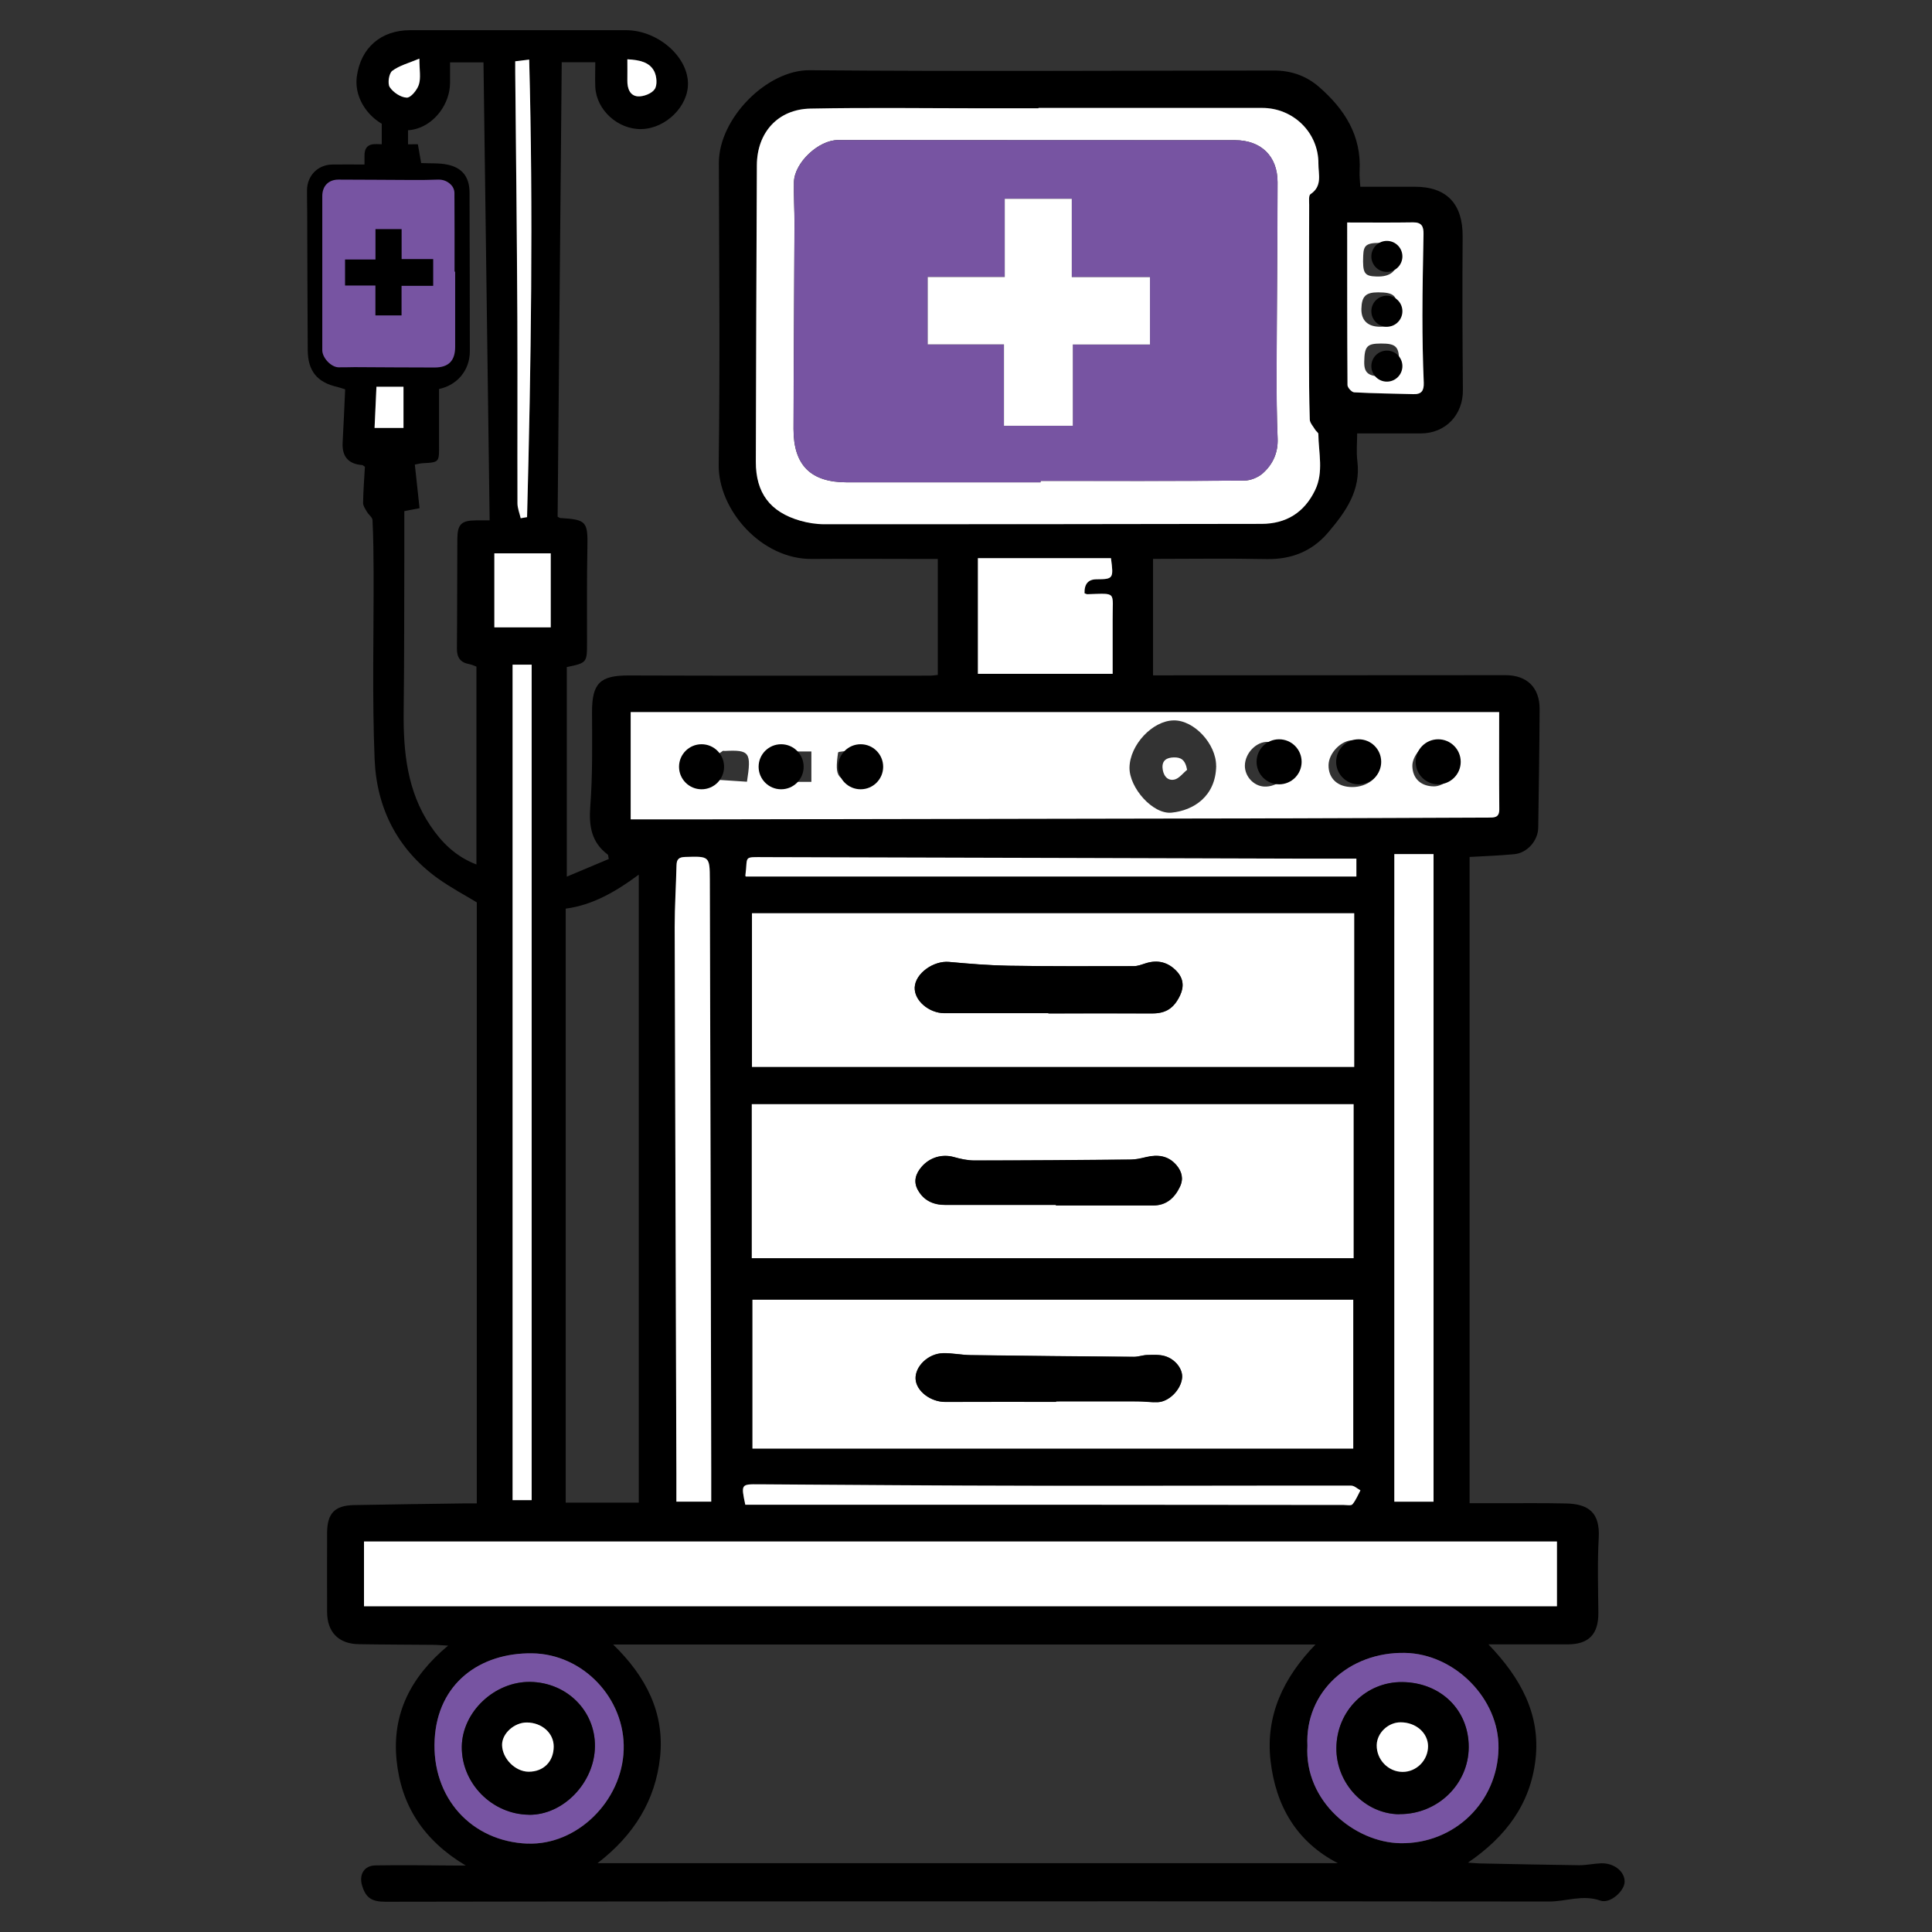 <?xml version="1.0" encoding="UTF-8"?><svg id="Layer_1" xmlns="http://www.w3.org/2000/svg" viewBox="0 0 320 320"><rect x="0" y="0" width="320" height="320" fill="#333333" stroke="none"/><defs><style>.cls-1{fill:#7754a2;}.cls-2{fill:#fff;}</style></defs><path d="M78.91,143.19v-32.78c-.38-.14-.78-.34-1.19-.41-1.46-.27-2.05-1.07-2.04-2.58.06-6.05.03-12.1.07-18.15.02-2.45.67-3.06,3.06-3.08h2.29c-.34-25.33-.68-50.55-1.02-75.86h-5.54c0,1.2.01,2.34,0,3.48-.05,3.37-2.46,6.63-5.56,7.52-5.04,1.47-10.58-3.4-9.88-8.65.64-4.78,4.02-7.68,8.83-7.68,11.92.01,23.84,0,35.76,0,5.16,0,10.18,4.26,10.26,8.78.07,3.79-3.62,7.47-7.65,7.6-3.9.12-7.52-3.13-7.7-6.97-.06-1.34,0-2.69,0-4.1h-5.56c-.22,25.14-.46,50.23-.68,75.27.23.13.34.22.45.22,4.36.27,4.57.57,4.48,5.01-.1,5.18-.06,10.37-.06,15.57,0,3.38,0,3.41-3.35,4.11v34.71c2.51-1.05,4.76-2,6.95-2.92-.1-.5-.09-.67-.15-.72-2.73-2.04-3.16-4.73-2.91-8.01.39-5.16.31-10.37.29-15.55-.02-4.83,1.31-6.14,6.09-6.12,16.62.06,33.22.03,49.84.03.41,0,.84-.07,1.34-.12v-19.21h-1.94c-6.3,0-12.6-.05-18.9,0-8.4.09-15.55-8.17-15.45-15.6.23-16.67.07-33.36.03-50.03-.01-7.3,7.93-15.38,15.03-15.32,25.63.22,51.26.06,76.9.05,2.83,0,5.34.86,7.48,2.72,4.23,3.69,7.05,8.06,6.71,13.97-.04.79.06,1.58.12,2.56,3.06,0,6,.01,8.94,0,5.39-.03,8.06,2.85,8.01,8.29-.07,8.46-.03,16.93.04,25.38.04,4.09-2.84,7.17-6.96,7.19-3.38.01-6.77,0-10.55,0,0,1.41-.16,3.02.03,4.58.61,4.86-1.93,8.39-4.79,11.77-2.67,3.17-6.13,4.55-10.32,4.46-6.22-.13-12.44-.03-18.73-.03v19.29h1.86c18.84-.01,37.69-.03,56.52-.03,3.57,0,5.66,2.06,5.65,5.62-.03,6.54-.14,13.09-.23,19.63-.03,2.16-1.81,4.19-3.96,4.4-2.39.23-4.79.31-7.41.46v107.04h4.84c3.71,0,7.42-.04,11.11.04,3.77.08,5.67,1.51,5.44,5.69-.23,4.12-.1,8.28-.06,12.41.02,3.56-1.58,5.24-5.12,5.24h-13.09c5.37,5.58,8.65,11.62,7.8,19.05-.83,7.29-4.82,12.76-11.19,17.1.84.05,1.38.12,1.92.13,5.49.11,10.99.23,16.48.3,1.22.01,2.45-.28,3.68-.32,2.15-.06,3.93,1.4,3.87,3.1-.05,1.5-2.4,3.65-4.02,3.08-2.95-1.04-5.68.16-8.51.15-46.45-.05-92.9-.03-139.37-.02-17.79,0-35.58.04-53.37.06-2.28,0-3.24-.68-3.84-2.66-.55-1.83.31-3.33,2.21-3.36,4.38-.08,8.77,0,13.14.02h1.81c-7.03-4.2-10.72-9.99-11.46-17.5-.75-7.63,2.34-13.76,8.54-18.92-1.17-.06-1.76-.13-2.35-.13-4.13-.04-8.28-.04-12.42-.11-3.36-.04-5.26-1.99-5.27-5.32,0-4.39-.03-8.78,0-13.15.02-3.21,1.26-4.5,4.43-4.57,6.11-.12,12.23-.19,18.34-.28h2.02v-99.55c-1.93-1.18-4.27-2.41-6.41-3.94-6.73-4.82-10.18-11.67-10.51-19.73-.42-10.3-.14-20.62-.17-30.93-.01-2.9-.04-5.8-.18-8.7-.02-.48-.65-.91-.93-1.4-.27-.47-.64-.98-.63-1.47.03-2.02.19-4.05.3-5.98-.26-.16-.35-.28-.45-.28-2.29-.17-3.37-1.42-3.24-3.74.15-2.89.29-5.79.42-8.8-.48-.15-.87-.3-1.26-.39-3.37-.76-4.92-2.62-4.94-6.13-.05-7.66-.06-15.32-.09-22.98,0-1.17-.05-2.35-.03-3.52.04-2.4,1.8-4.18,4.18-4.22,1.72-.03,3.44,0,5.34,0v-1.32c-.04-1.43.53-2.14,2.09-2.06,2.21.1,4.43.02,6.75.02.2,1.14.39,2.2.55,3.12,1.57.07,3.01-.03,4.36.26,2.48.51,3.64,2.1,3.65,4.6.03,8.77.04,17.54.05,26.31,0,3.17-2.11,5.62-5.1,6.25v9.11c0,2.96.15,3.04-2.65,3.18-.48.02-.96.16-1.36.23.27,2.45.52,4.8.78,7.22-.98.19-1.74.34-2.52.49v6.29c-.03,8.96,0,17.91-.11,26.87-.07,6.7.57,13.22,4.43,18.95,1.87,2.78,4.21,5.11,7.59,6.4h-.02ZM98.98,308.6h122.61c-6.88-3.55-10.3-9.55-11.15-16.98-.85-7.48,2.14-13.77,7.45-19.24h-116.34c5.5,5.33,8.54,11.38,7.78,18.63-.76,7.2-4.35,12.97-10.35,17.58h0ZM124.52,208.39h99.68v-25.5h-99.68v25.5ZM124.55,151.26v25.46h99.75v-25.46h-99.75ZM248.31,117.93H104.46v17.76h13.47c31.99-.05,63.99-.11,95.98-.17,10.87-.02,21.74-.09,32.6-.12.98,0,1.83.05,1.82-1.38-.05-5.37-.02-10.72-.02-16.11h0ZM124.63,239.93h99.51v-24.65h-99.51v24.65ZM60.29,266.05h197.59v-10.73H60.29v10.73h0ZM172.01,17.88v.04h-9.07c-9.57,0-19.15-.14-28.71.05-5.39.11-8.85,3.99-8.87,9.38-.07,16.36-.13,32.72-.17,49.1-.01,5.17,2.35,8.33,7.33,9.77,1.29.37,2.67.59,4.01.59,24.14,0,48.28-.02,72.42-.06,4.1,0,7.09-1.89,8.87-5.58,1.46-3.01.57-6.19.54-9.31,0-.23-.36-.44-.51-.68-.33-.56-.9-1.13-.91-1.71-.12-3.64-.13-7.29-.13-10.92,0-8.21.01-16.43.03-24.64,0-.62-.11-1.56.22-1.77,2.01-1.33,1.29-3.3,1.31-5.04.04-5.14-4.14-9.23-9.3-9.24h-37.06ZM105.8,248.89v-104.02c-3.82,2.83-7.65,5.04-12.1,5.63v98.38h12.1ZM117.81,248.72v-5.38c-.07-32.54-.14-65.09-.23-97.63-.01-3.94-.09-3.9-4.08-3.78-1.03.03-1.42.37-1.44,1.39-.07,3.39-.31,6.79-.3,10.18.07,30.2.18,60.4.28,90.6v4.61h5.78ZM230.98,248.48h5.78v-4.36h-4.63v-.3h4.64v-102.31c-1.91.11-3.55.2-5.29.3-.14,2.23-.33,4.31-.38,6.4-.07,3.05-.03,3.05,2.97,3.3.04,0,.08.08.22.24h-3.31v96.72h0ZM88.06,248.47V110.09h-3.16v138.38h3.16ZM184.01,92.45h-22.04v19.16h22.32v-9.06c-.02-4.62.78-4.28-4.19-4.13-.16,0-.33-.11-.47-.16-.05-1.53.61-2.3,1.99-2.31,2.77,0,2.85-.11,2.39-3.5h-.01ZM216.55,289.15c-.55,9.19,7.84,16.04,15.42,16.15,8.95.12,16.1-6.82,16.23-15.72.14-8.19-7.24-15.63-15.48-15.8-9.25-.18-16.61,6.46-16.17,15.38h0ZM87.39,305.36c8.17.31,15.65-7.01,15.92-15.55.26-8.43-6.67-15.86-15.19-15.96-8.6-.1-15.63,4.93-16.12,14.29-.5,9.63,6.09,16.88,15.4,17.23h0ZM123.44,249.21h50.04c16.36,0,32.72.03,49.09.04.49,0,1.22.16,1.43-.1.56-.67.9-1.53,1.33-2.32-.51-.27-1.02-.78-1.53-.78-17.41-.02-34.82.05-52.23.02-15.31-.02-30.63-.15-45.94-.24-2.86-.02-2.9-.01-2.19,3.36h0ZM224.66,142.23h-7.92c-29.99-.08-60-.18-89.99-.25-3.77,0-2.86-.25-3.29,3.02-.01.1.09.21.07.19h101.13v-2.95ZM223.13,36.85c0,8.97-.01,17.96.05,26.94,0,.42.7,1.18,1.1,1.2,3.26.18,6.53.21,9.8.3,1.35.03,1.78-.56,1.73-1.92-.16-3.7-.22-7.39-.22-11.09,0-4.5.11-9,.18-13.5.02-1.22-.28-1.97-1.74-1.94-3.63.06-7.27.02-10.91.02h.01ZM57.27,32.7v24.89h14.29v-24.89h-14.29ZM86.25,85.85c.35-.06.69-.12,1.04-.18.67-25.23,1.04-50.48.35-75.78-.87.11-1.52.18-2.31.28v1.85c.12,13.53.28,27.05.35,40.58.05,10.25-.01,20.51.02,30.76,0,.84.35,1.67.54,2.51h0ZM91.22,103.91v-12.26h-9.34v12.26h9.34ZM66.83,64.06h-4.48c-.11,2.34-.21,4.58-.31,6.82h4.79v-6.82ZM103.91,9.82c0,1.32.01,2.41,0,3.51-.02,1.3.41,2.54,1.74,2.63.93.06,2.29-.46,2.78-1.18.47-.68.35-2.12-.06-2.95-.79-1.54-2.41-1.9-4.46-2.01ZM69.46,9.72c-1.7.71-3.27,1.1-4.46,2.01-.55.41-.82,2.09-.42,2.7.56.87,1.82,1.71,2.82,1.74.67.02,1.72-1.26,2-2.15.35-1.1.09-2.41.09-4.3h-.01Z"/><path class="cls-2" d="M124.52,208.39v-25.5h99.68v25.5h-99.68ZM174.9,199.56v.12h16.1c2.17,0,3.54-1.23,4.43-3.08.64-1.32.34-2.54-.57-3.6-1.37-1.59-3.12-1.78-5.06-1.32-.83.2-1.68.39-2.52.4-8.64.08-17.28.15-25.9.15-1.14,0-2.29-.27-3.4-.57-1.89-.53-3.97.03-5.34,1.64-.96,1.12-1.37,2.39-.64,3.75.97,1.8,2.57,2.54,4.59,2.54,6.11-.02,12.21,0,18.32,0v-.02Z"/><path class="cls-2" d="M124.55,151.26h99.75v25.46h-99.75v-25.46ZM173.64,167.81v.05c5.73,0,11.46-.02,17.19,0,2.24.01,3.6-.84,4.62-2.99.68-1.43.55-2.78-.51-3.94-1.42-1.55-3.18-2.01-5.22-1.36-.63.2-1.29.45-1.93.46-6.91,0-13.81.03-20.72-.07-3.3-.05-6.6-.33-9.89-.63-2.57-.23-5.58,1.9-5.68,4.22-.1,2.16,2.35,4.27,4.93,4.27h17.21Z"/><path class="cls-2" d="M248.31,117.93c0,5.39-.03,10.75.02,16.11.01,1.43-.84,1.37-1.82,1.38-10.87.03-21.74.1-32.6.12-31.99.06-63.99.12-95.98.17h-13.47v-17.76h143.85ZM201.43,126.85c0-3.65-3.67-7.59-7.03-7.53-3.52.05-7.27,4.07-7.32,7.82-.04,3.33,3.86,7.78,6.97,7.46,3.63-.36,7.31-2.69,7.39-7.75h-.01ZM224,130.36c2.43,0,4.5-1.6,4.48-3.46-.02-1.97-2.4-4.3-4.38-4.3s-4.01,2.14-4.05,4.11c-.04,2.22,1.51,3.67,3.94,3.65ZM213.89,126.72c.06-1.76-1.93-3.75-3.86-3.84-1.93-.09-3.82,1.85-3.84,3.94-.01,1.77,1.44,3.36,3.19,3.46,2.09.13,4.44-1.74,4.5-3.57ZM233.93,126.88c.04,2.07,1.41,3.36,3.58,3.37,1.75,0,3.5-1.82,3.5-3.63,0-1.68-1.97-3.69-3.56-3.67-1.63.03-3.55,2.19-3.52,3.93ZM123.72,129.48c.76-4.88.45-5.31-3.67-5.1-.13,0-.29-.05-.36.01-.33.27-.89.54-.91.85-.11,1.31-.04,2.61-.04,3.91,1.93.13,3.41.22,4.98.33h0ZM129.93,124.47v5.03h4.46v-5.03h-4.46ZM138.81,124.65c-.59,4.15-.15,4.72,4.03,4.94,1.35-4.44.38-5.71-3.89-5.05-.05,0-.1.07-.14.12h0Z"/><path class="cls-2" d="M124.63,239.93v-24.65h99.51v24.65h-99.51ZM174.92,232.2v-.1h13.53c1.1,0,2.22.18,3.33.13,1.88-.08,3.81-2.07,4.01-4.01.15-1.42-1.08-3.11-2.89-3.63-.91-.25-1.93-.19-2.9-.17-.73.02-1.46.31-2.18.3-9.02-.07-18.03-.16-27.05-.28-1.53-.02-3.07-.36-4.6-.32-2.46.07-4.62,2.21-4.52,4.26.11,2.04,2.52,3.84,4.93,3.81,6.11-.04,12.23-.01,18.34-.01h.01Z"/><path class="cls-2" d="M60.29,266.05v-10.73h197.59v10.73H60.29Z"/><path class="cls-2" d="M172.01,17.88h37.06c5.15,0,9.34,4.1,9.3,9.24-.01,1.73.7,3.71-1.31,5.04-.33.21-.22,1.17-.22,1.77-.02,8.21-.04,16.43-.03,24.64,0,3.64.02,7.29.13,10.92.02.57.58,1.15.91,1.71.15.24.5.46.51.68.03,3.11.91,6.3-.54,9.31-1.78,3.69-4.77,5.57-8.87,5.58-24.14.04-48.28.07-72.42.06-1.34,0-2.72-.22-4.01-.59-4.98-1.44-7.34-4.6-7.33-9.77.03-16.36.1-32.72.17-49.1.02-5.4,3.48-9.28,8.87-9.38,9.56-.19,19.14-.05,28.71-.05h9.07v-.04h0ZM172.34,79.89v-.24c11.24,0,22.48.03,33.72-.05,1.06,0,2.34-.52,3.12-1.23,1.65-1.48,2.53-3.41,2.43-5.76-.15-3.64-.18-7.29-.17-10.93.03-10.5.15-20.99.16-31.5,0-4.35-2.77-6.96-7.04-6.96-21.93,0-43.85,0-65.78-.02-3.19,0-7.19,3.72-7.28,6.93-.05,2.28.09,4.57.09,6.85-.04,11.37-.14,22.73-.16,34.09,0,6.01,2.88,8.82,8.84,8.82h32.07Z"/><path class="cls-2" d="M117.81,248.72h-5.78v-4.61c-.1-30.2-.2-60.4-.28-90.6,0-3.39.22-6.79.3-10.18.02-1.03.41-1.36,1.44-1.39,3.99-.12,4.07-.16,4.08,3.78.1,32.54.16,65.09.23,97.63v5.38h0Z"/><path class="cls-2" d="M88.06,248.47h-3.16V110.09h3.16v138.38Z"/><path class="cls-2" d="M184.01,92.45c.46,3.39.38,3.48-2.39,3.5-1.37,0-2.03.77-1.99,2.31.15.05.31.16.47.16,4.96-.15,4.16-.49,4.19,4.13.01,2.94,0,5.88,0,9.06h-22.32v-19.16h22.05Z"/><path class="cls-1" d="M216.55,289.15c-.44-8.91,6.92-15.57,16.17-15.38,8.24.16,15.62,7.61,15.48,15.8-.15,8.9-7.29,15.85-16.23,15.72-7.58-.11-15.96-6.95-15.42-16.15h0ZM231.79,300.49c6.3.04,11.45-4.96,11.47-11.1.01-6.15-4.62-10.7-10.98-10.77-6.02-.07-10.88,4.76-10.94,10.9-.05,5.91,4.75,10.95,10.44,10.99h0Z"/><path class="cls-1" d="M87.39,305.36c-9.31-.35-15.91-7.61-15.4-17.23.49-9.36,7.53-14.39,16.12-14.29,8.51.1,15.45,7.53,15.19,15.96-.26,8.54-7.75,15.86-15.92,15.55h0ZM87.62,300.58c5.68.06,10.87-5.33,10.92-11.35.05-5.88-4.66-10.56-10.72-10.66-5.91-.08-11.25,4.96-11.33,10.71-.07,6.08,5,11.23,11.13,11.29h-.01Z"/><path class="cls-2" d="M123.44,249.21c-.72-3.38-.67-3.38,2.19-3.36,15.31.1,30.63.22,45.94.24,17.41.03,34.82-.04,52.23-.02.51,0,1.02.5,1.53.78-.42.79-.76,1.65-1.33,2.32-.21.25-.95.1-1.43.1-16.36-.01-32.72-.03-49.09-.04h-50.04,0Z"/><path class="cls-2" d="M224.66,142.23v2.95h-101.13s-.09-.1-.07-.19c.44-3.27-.48-3.03,3.29-3.02,29.99.07,60,.17,89.99.25h7.92Z"/><path class="cls-2" d="M223.13,36.85c3.64,0,7.28.04,10.91-.02,1.47-.02,1.76.71,1.74,1.94-.08,4.5-.18,9-.18,13.5,0,3.7.06,7.39.22,11.09.05,1.36-.38,1.97-1.73,1.92-3.27-.09-6.53-.12-9.8-.3-.4-.02-1.1-.78-1.1-1.2-.06-8.99-.05-17.98-.05-26.94h-.01ZM231.43,51.31c.02-2.35-.56-2.88-3.16-2.89-2.07,0-2.73.65-2.78,2.75-.04,1.91,1.08,2.97,3.16,2.95,2.35-.02,2.75-.42,2.77-2.82h.01ZM231.46,43c.08-2.45-.07-2.69-1.86-2.75-3.19-.12-3.74.18-3.81,2.07-.12,2.95.18,3.42,2.21,3.48,2.25.07,3.4-.86,3.47-2.8h-.01ZM228.74,56.9c-2.33,0-2.74.46-2.78,3.05-.03,1.83.7,2.41,3.07,2.42,2.08,0,2.7-.58,2.7-2.59,0-2.37-.54-2.89-2.99-2.88h0Z"/><path class="cls-2" d="M86.25,85.85c-.19-.84-.54-1.67-.54-2.51-.03-10.25.03-20.51-.02-30.76-.07-13.53-.22-27.05-.35-40.58v-1.85c.79-.1,1.43-.17,2.31-.28.69,25.3.31,50.54-.35,75.78-.35.06-.69.12-1.04.18h0Z"/><path class="cls-2" d="M91.22,103.91h-9.34v-12.26h9.34v12.26Z"/><path class="cls-2" d="M66.83,64.06v6.82h-4.79c.11-2.24.2-4.48.31-6.82h4.48Z"/><path class="cls-2" d="M103.91,9.82c2.05.11,3.68.47,4.46,2.01.41.83.53,2.27.06,2.95-.49.72-1.85,1.24-2.78,1.18-1.33-.1-1.76-1.34-1.74-2.63.02-1.09,0-2.2,0-3.51Z"/><path class="cls-2" d="M69.46,9.72c0,1.89.27,3.2-.09,4.3-.28.88-1.33,2.17-2,2.15-.99-.03-2.25-.87-2.82-1.74-.39-.61-.13-2.28.42-2.7,1.2-.89,2.77-1.29,4.46-2.01h.01Z"/><path d="M174.9,199.56c-6.11,0-12.21-.01-18.32,0-2.02,0-3.62-.74-4.59-2.54-.73-1.36-.32-2.63.64-3.75,1.37-1.6,3.44-2.17,5.34-1.64,1.1.31,2.26.57,3.4.57,8.64,0,17.28-.06,25.9-.15.84,0,1.69-.2,2.52-.4,1.93-.47,3.69-.28,5.06,1.32.91,1.07,1.21,2.28.57,3.6-.89,1.85-2.26,3.08-4.43,3.08-5.37.01-10.73,0-16.1,0v-.12.02Z"/><path d="M173.64,167.81h-17.2c-2.58,0-5.03-2.1-4.93-4.27.11-2.32,3.11-4.45,5.68-4.22,3.29.3,6.59.57,9.89.63,6.91.12,13.81.08,20.72.07.65,0,1.31-.25,1.93-.46,2.03-.66,3.79-.2,5.22,1.36,1.06,1.16,1.19,2.51.51,3.94-1.02,2.15-2.38,3-4.62,2.99-5.73-.03-11.46,0-17.19,0v-.05h-.01Z"/><path d="M174.92,232.2c-6.11,0-12.23-.02-18.34.01-2.41.01-4.82-1.77-4.93-3.81-.11-2.04,2.06-4.19,4.52-4.26,1.53-.04,3.06.3,4.6.32,9.02.13,18.03.21,27.05.28.72,0,1.46-.28,2.18-.3.97-.02,1.99-.1,2.9.17,1.81.51,3.04,2.2,2.89,3.63-.2,1.93-2.14,3.92-4.01,4.01-1.1.05-2.22-.13-3.33-.13-4.5-.02-9.02,0-13.53,0v.1h-.01Z"/><path class="cls-1" d="M172.34,79.89h-32.06c-5.96,0-8.85-2.8-8.84-8.82.02-11.37.12-22.73.16-34.09,0-2.28-.14-4.57-.09-6.85.09-3.21,4.08-6.93,7.28-6.93,21.93.01,43.85.02,65.78.02,4.28,0,7.05,2.62,7.04,6.96-.01,10.5-.13,20.99-.16,31.5-.01,3.64.02,7.29.17,10.93.1,2.36-.79,4.28-2.43,5.76-.79.71-2.07,1.22-3.12,1.23-11.24.09-22.48.05-33.72.05v.24h-.01ZM153.66,57.03h12.63v13.48h11.4v-13.46h12.78v-11.16h-12.95v-12.97h-11.1v12.95h-12.76v11.15h0Z"/><path d="M231.79,300.49c-5.71-.03-10.51-5.08-10.44-10.99.05-6.13,4.92-10.98,10.94-10.9,6.35.08,11,4.63,10.98,10.77-.01,6.15-5.17,11.15-11.47,11.1h0ZM232.29,293.48c2.31.02,4.24-1.93,4.23-4.26,0-2.2-1.99-3.94-4.52-3.95-2.07-.01-3.95,1.77-3.98,3.78-.04,2.4,1.9,4.41,4.26,4.43h.01Z"/><path d="M87.62,300.58c-6.13-.06-11.21-5.22-11.13-11.29.07-5.74,5.42-10.79,11.33-10.71,6.06.08,10.77,4.78,10.72,10.66-.05,6.01-5.24,11.41-10.92,11.35h.01ZM91.71,289.27c0-2.22-1.95-3.96-4.45-3.97-2.1,0-4.12,1.84-4.1,3.73.03,2.24,2.18,4.41,4.39,4.42,2.48.02,4.16-1.67,4.16-4.18h0Z"/><path class="cls-2" d="M196.63,127.5c-.71.57-1.36,1.48-2.15,1.63-1.23.23-1.85-.82-1.93-1.95-.08-1.23.69-1.7,1.85-1.73,1.17-.03,1.91.35,2.22,2.05h.01Z"/><path class="cls-2" d="M153.66,57.03v-11.15h12.76v-12.95h11.1v12.97h12.95v11.16h-12.78v13.46h-11.4v-13.48h-12.63Z"/><path class="cls-2" d="M232.29,293.48c-2.37-.02-4.3-2.04-4.26-4.43.03-2.02,1.9-3.8,3.98-3.78,2.52.01,4.5,1.75,4.52,3.95,0,2.34-1.92,4.28-4.23,4.26h-.01Z"/><path class="cls-2" d="M91.71,289.27c0,2.5-1.69,4.19-4.16,4.18-2.21-.01-4.36-2.18-4.39-4.42-.03-1.89,2-3.74,4.1-3.73,2.5.01,4.45,1.76,4.45,3.97h0Z"/><path class="cls-2" d="M237.44,248.73h-6.5v-107.27h6.5v107.27Z"/><rect x="56.36" y="30.88" width="16.15" height="28.13" rx="1" ry="1"/><path class="cls-1" d="M75.39,45v12.44c0,2.32-1.09,3.43-3.42,3.43-4.41,0-8.83-.04-13.24-.06-.88,0-1.77.05-2.66.03-1.24-.03-2.69-1.58-2.69-2.83v-25.53c0-1.66,1.02-2.74,2.7-2.73,4.08,0,8.15.05,12.23.06,1.41,0,2.83,0,4.24-.06.91-.03,1.66.31,2.24.95.28.31.48.81.48,1.21.03,4.37.02,8.72.02,13.09h.1ZM66.51,52.25v-4.91h5.24v-4.43h-5.23v-4.96h-4.33v5.03h-5.04v4.31h5.03v4.95h4.33Z"/><rect x="63.23" y="20.02" width="4.35" height="4.44"/><circle cx="229.71" cy="60.64" r="2.57"/><circle cx="229.71" cy="51.55" r="2.57"/><circle cx="229.71" cy="42.47" r="2.57"/><circle cx="211.86" cy="126.18" r="3.73"/><circle cx="225.04" cy="126.18" r="3.73"/><circle cx="238.21" cy="126.18" r="3.73"/><circle cx="116.2" cy="127" r="3.73"/><circle cx="129.38" cy="127" r="3.73"/><circle cx="142.55" cy="127" r="3.73"/></svg>